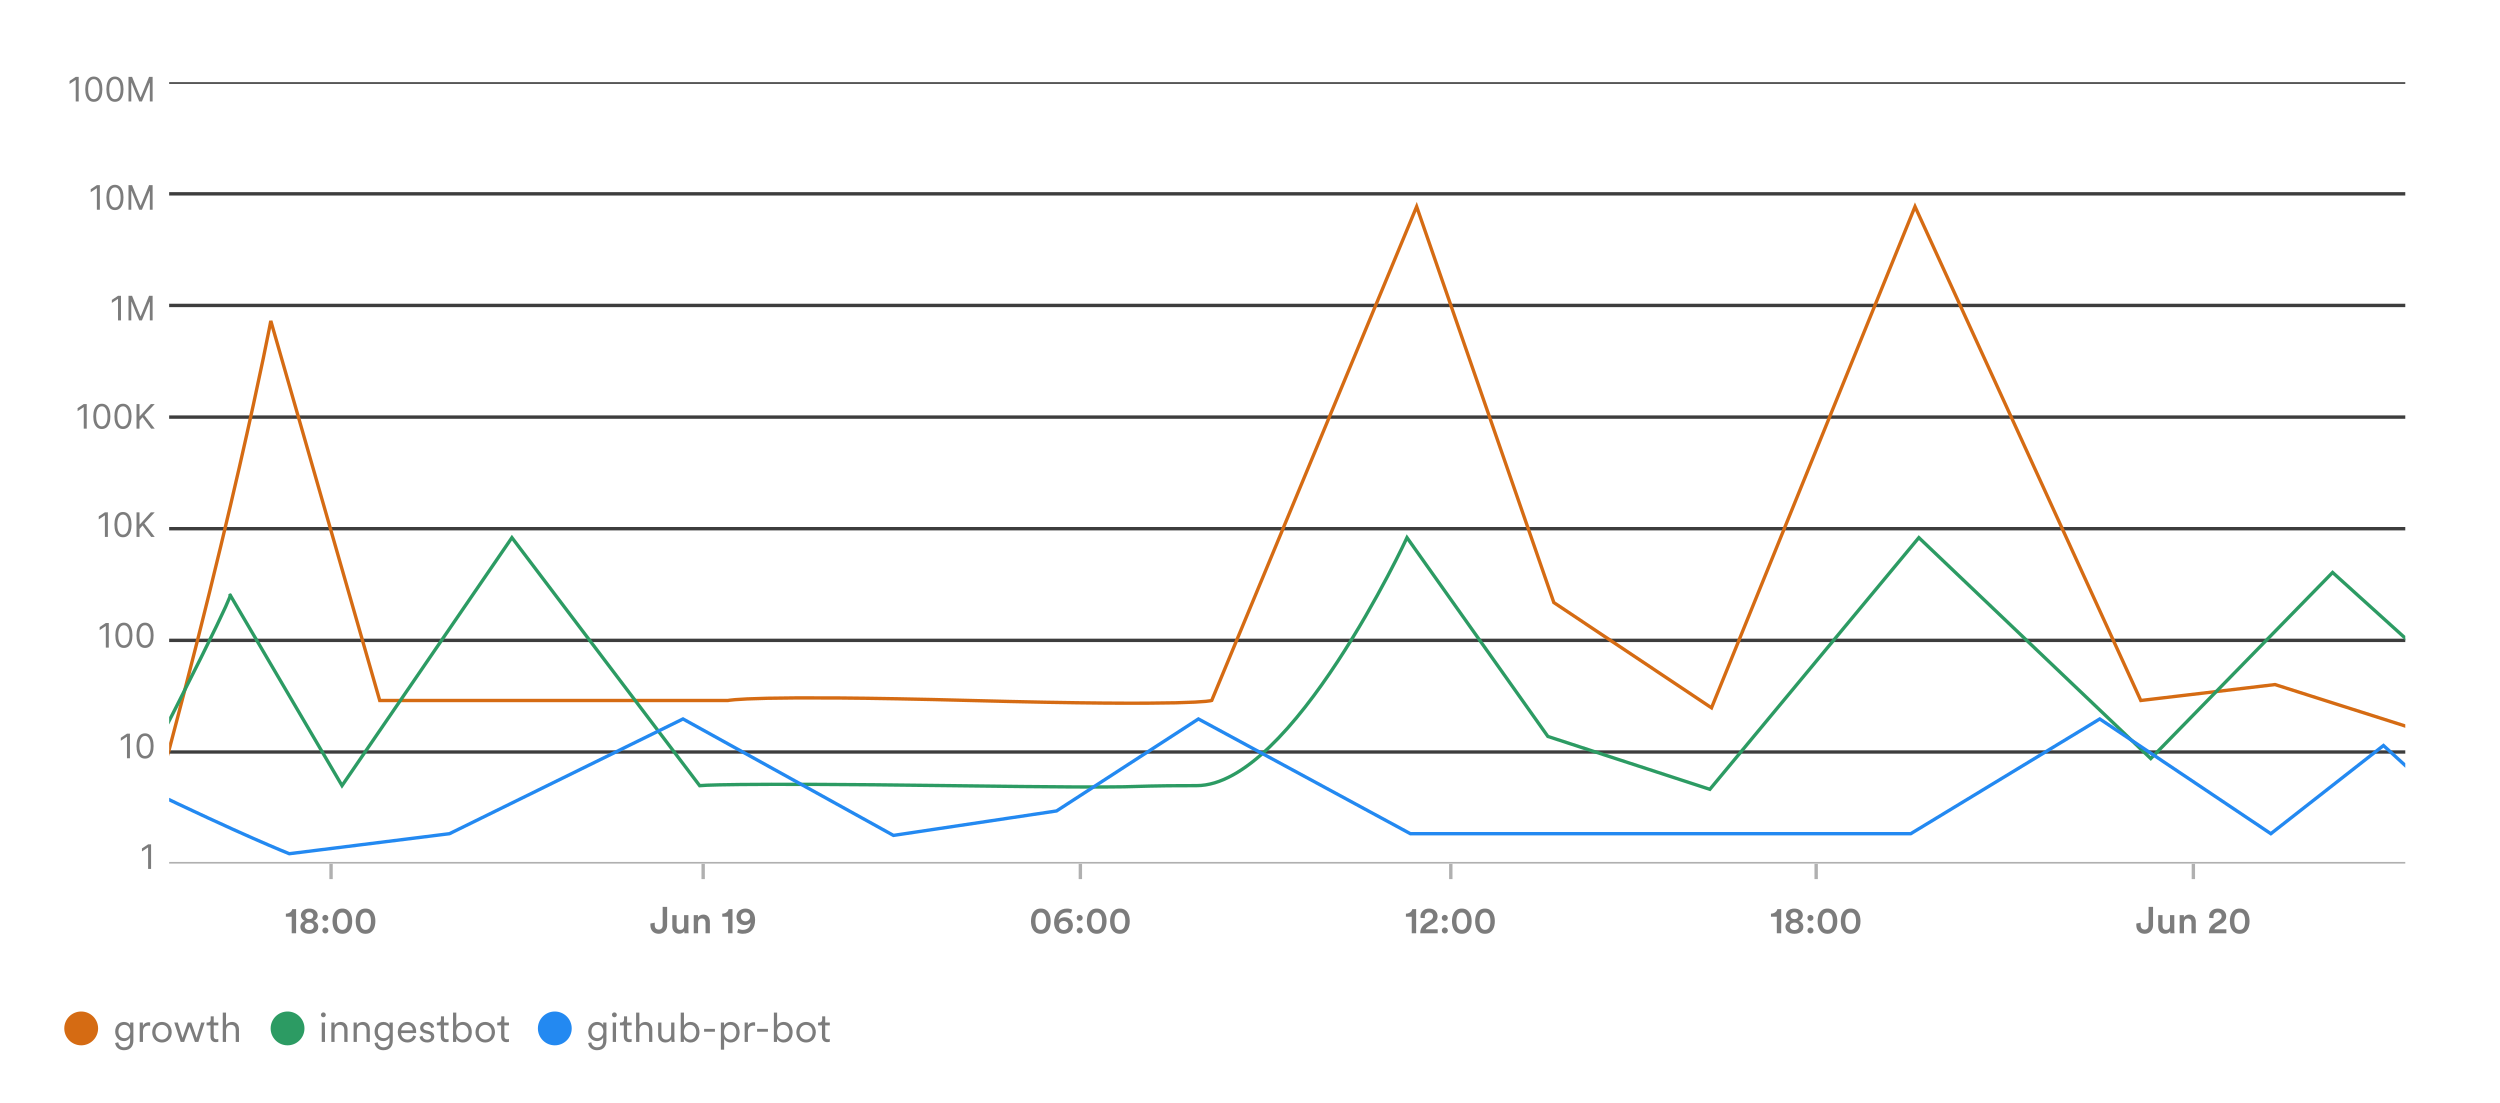 <svg width="739" height="326" viewBox="0 0 739 326" fill="none" xmlns="http://www.w3.org/2000/svg">
<path d="M97.857 255.364V259.864" stroke="#B0B0B0"/>
<path d="M87.525 275.864H86.227V270.98H84.5V270.078C85.523 270.056 86.227 269.484 86.381 268.736H87.525V275.864ZM91.422 271.706C92.137 271.706 92.599 271.255 92.599 270.661C92.599 270.122 92.148 269.649 91.422 269.649C90.696 269.649 90.256 270.122 90.256 270.661C90.256 271.255 90.718 271.706 91.422 271.706ZM91.422 274.918C92.291 274.918 92.764 274.412 92.764 273.829C92.764 273.246 92.291 272.729 91.422 272.729C90.564 272.729 90.091 273.246 90.091 273.829C90.091 274.412 90.564 274.918 91.422 274.918ZM91.422 276.029C89.794 276.029 88.782 275.149 88.782 273.961C88.782 273.147 89.343 272.476 90.102 272.212C89.42 271.959 88.947 271.288 88.947 270.584C88.947 269.396 89.992 268.571 91.422 268.571C92.852 268.571 93.908 269.396 93.908 270.584C93.908 271.277 93.435 271.959 92.753 272.212C93.501 272.476 94.073 273.147 94.073 273.961C94.073 275.149 93.061 276.029 91.422 276.029ZM95.285 275.05C95.285 274.555 95.681 274.159 96.176 274.159C96.66 274.159 97.067 274.555 97.067 275.05C97.067 275.534 96.66 275.93 96.176 275.93C95.681 275.93 95.285 275.534 95.285 275.05ZM95.274 271.332C95.274 270.837 95.67 270.441 96.165 270.441C96.649 270.441 97.056 270.837 97.056 271.332C97.056 271.816 96.649 272.212 96.165 272.212C95.67 272.212 95.274 271.816 95.274 271.332ZM99.597 272.3C99.597 273.851 100.07 274.863 101.203 274.863C102.336 274.863 102.798 273.851 102.798 272.3C102.798 270.749 102.336 269.737 101.203 269.737C100.059 269.737 99.597 270.76 99.597 272.3ZM98.288 272.3C98.288 270.463 99.014 268.571 101.203 268.571C103.381 268.571 104.107 270.474 104.107 272.3C104.107 274.137 103.381 276.029 101.203 276.029C99.014 276.029 98.288 274.137 98.288 272.3ZM106.451 272.3C106.451 273.851 106.924 274.863 108.057 274.863C109.19 274.863 109.652 273.851 109.652 272.3C109.652 270.749 109.19 269.737 108.057 269.737C106.913 269.737 106.451 270.76 106.451 272.3ZM105.142 272.3C105.142 270.463 105.868 268.571 108.057 268.571C110.235 268.571 110.961 270.474 110.961 272.3C110.961 274.137 110.235 276.029 108.057 276.029C105.868 276.029 105.142 274.137 105.142 272.3Z" fill="#7C7C7C"/>
<path d="M207.857 255.364V259.864" stroke="#B0B0B0"/>
<path d="M192.255 273.51V273.004L193.542 272.74V273.466C193.542 274.379 194.059 274.786 194.741 274.786C195.445 274.786 195.885 274.313 195.885 273.521V268.065H197.205V273.488C197.205 274.874 196.237 276.029 194.752 276.029C193.223 276.029 192.255 275.028 192.255 273.51ZM202.275 275.27C202.011 275.754 201.384 276.018 200.757 276.018C199.481 276.018 198.733 275.072 198.733 273.884V270.507H200.009V273.653C200.009 274.313 200.317 274.874 201.087 274.874C201.824 274.874 202.209 274.379 202.209 273.675V270.507H203.485V274.885C203.485 275.325 203.518 275.666 203.54 275.864H202.319C202.297 275.743 202.275 275.49 202.275 275.27ZM206.348 272.773V275.864H205.072V270.507H206.315V271.222C206.667 270.606 207.305 270.353 207.899 270.353C209.208 270.353 209.835 271.299 209.835 272.476V275.864H208.559V272.696C208.559 272.036 208.262 271.508 207.459 271.508C206.733 271.508 206.348 272.069 206.348 272.773ZM216.528 275.864H215.23V270.98H213.503V270.078C214.526 270.056 215.23 269.484 215.384 268.736H216.528V275.864ZM217.906 275.622L218.269 274.544C218.544 274.72 219.072 274.874 219.545 274.874C221.041 274.874 221.844 273.972 221.91 272.63C221.646 273.092 221.019 273.455 220.172 273.455C218.885 273.455 217.708 272.575 217.708 271.057C217.708 269.583 218.896 268.571 220.392 268.571C221.877 268.571 223.208 269.627 223.208 271.904C223.208 274.489 221.976 276.029 219.556 276.029C218.973 276.029 218.269 275.864 217.906 275.622ZM221.734 271.013C221.734 270.221 221.085 269.693 220.37 269.693C219.644 269.693 219.006 270.21 219.006 271.013C219.006 271.849 219.633 272.344 220.37 272.344C221.085 272.344 221.734 271.827 221.734 271.013Z" fill="#7C7C7C"/>
<path d="M319.357 255.364V259.864" stroke="#B0B0B0"/>
<path d="M306.069 272.3C306.069 273.851 306.542 274.863 307.675 274.863C308.808 274.863 309.27 273.851 309.27 272.3C309.27 270.749 308.808 269.737 307.675 269.737C306.531 269.737 306.069 270.76 306.069 272.3ZM304.76 272.3C304.76 270.463 305.486 268.571 307.675 268.571C309.853 268.571 310.579 270.474 310.579 272.3C310.579 274.137 309.853 276.029 307.675 276.029C305.486 276.029 304.76 274.137 304.76 272.3ZM316.938 268.923L316.564 270.001C316.3 269.858 315.926 269.715 315.343 269.715C314.001 269.715 313.033 270.606 312.912 271.992C313.286 271.42 313.968 271.145 314.727 271.145C316.146 271.145 317.147 272.091 317.147 273.554C317.147 275.039 315.937 276.029 314.441 276.029C312.626 276.029 311.592 274.544 311.592 272.718C311.592 270.133 313.209 268.571 315.42 268.571C316.08 268.571 316.63 268.725 316.938 268.923ZM313.055 273.576C313.055 274.39 313.715 274.907 314.441 274.907C315.189 274.907 315.827 274.401 315.827 273.576C315.827 272.74 315.189 272.245 314.441 272.245C313.693 272.245 313.055 272.74 313.055 273.576ZM318.278 275.05C318.278 274.555 318.674 274.159 319.169 274.159C319.653 274.159 320.06 274.555 320.06 275.05C320.06 275.534 319.653 275.93 319.169 275.93C318.674 275.93 318.278 275.534 318.278 275.05ZM318.267 271.332C318.267 270.837 318.663 270.441 319.158 270.441C319.642 270.441 320.049 270.837 320.049 271.332C320.049 271.816 319.642 272.212 319.158 272.212C318.663 272.212 318.267 271.816 318.267 271.332ZM322.591 272.3C322.591 273.851 323.064 274.863 324.197 274.863C325.33 274.863 325.792 273.851 325.792 272.3C325.792 270.749 325.33 269.737 324.197 269.737C323.053 269.737 322.591 270.76 322.591 272.3ZM321.282 272.3C321.282 270.463 322.008 268.571 324.197 268.571C326.375 268.571 327.101 270.474 327.101 272.3C327.101 274.137 326.375 276.029 324.197 276.029C322.008 276.029 321.282 274.137 321.282 272.3ZM329.444 272.3C329.444 273.851 329.917 274.863 331.05 274.863C332.183 274.863 332.645 273.851 332.645 272.3C332.645 270.749 332.183 269.737 331.05 269.737C329.906 269.737 329.444 270.76 329.444 272.3ZM328.135 272.3C328.135 270.463 328.861 268.571 331.05 268.571C333.228 268.571 333.954 270.474 333.954 272.3C333.954 274.137 333.228 276.029 331.05 276.029C328.861 276.029 328.135 274.137 328.135 272.3Z" fill="#7C7C7C"/>
<path d="M428.857 255.364V259.864" stroke="#B0B0B0"/>
<path d="M418.611 275.864H417.313V270.98H415.586V270.078C416.609 270.056 417.313 269.484 417.467 268.736H418.611V275.864ZM421.199 271.409L419.923 271.321C419.912 271.222 419.89 271.057 419.89 270.914C419.89 269.682 420.814 268.571 422.431 268.571C424.004 268.571 424.939 269.594 424.939 270.815C424.939 271.739 424.422 272.498 423.564 273.026L422.178 273.884C421.837 274.093 421.551 274.346 421.452 274.698H424.983V275.864H419.824C419.846 274.643 420.275 273.686 421.518 272.916L422.695 272.179C423.333 271.783 423.608 271.354 423.608 270.837C423.608 270.254 423.212 269.726 422.409 269.726C421.573 269.726 421.166 270.309 421.166 271.046C421.166 271.156 421.188 271.288 421.199 271.409ZM426.199 275.05C426.199 274.555 426.595 274.159 427.09 274.159C427.574 274.159 427.981 274.555 427.981 275.05C427.981 275.534 427.574 275.93 427.09 275.93C426.595 275.93 426.199 275.534 426.199 275.05ZM426.188 271.332C426.188 270.837 426.584 270.441 427.079 270.441C427.563 270.441 427.97 270.837 427.97 271.332C427.97 271.816 427.563 272.212 427.079 272.212C426.584 272.212 426.188 271.816 426.188 271.332ZM430.512 272.3C430.512 273.851 430.985 274.863 432.118 274.863C433.251 274.863 433.713 273.851 433.713 272.3C433.713 270.749 433.251 269.737 432.118 269.737C430.974 269.737 430.512 270.76 430.512 272.3ZM429.203 272.3C429.203 270.463 429.929 268.571 432.118 268.571C434.296 268.571 435.022 270.474 435.022 272.3C435.022 274.137 434.296 276.029 432.118 276.029C429.929 276.029 429.203 274.137 429.203 272.3ZM437.365 272.3C437.365 273.851 437.838 274.863 438.971 274.863C440.104 274.863 440.566 273.851 440.566 272.3C440.566 270.749 440.104 269.737 438.971 269.737C437.827 269.737 437.365 270.76 437.365 272.3ZM436.056 272.3C436.056 270.463 436.782 268.571 438.971 268.571C441.149 268.571 441.875 270.474 441.875 272.3C441.875 274.137 441.149 276.029 438.971 276.029C436.782 276.029 436.056 274.137 436.056 272.3Z" fill="#7C7C7C"/>
<path d="M536.857 255.364V259.864" stroke="#B0B0B0"/>
<path d="M526.525 275.864H525.227V270.98H523.5V270.078C524.523 270.056 525.227 269.484 525.381 268.736H526.525V275.864ZM530.422 271.706C531.137 271.706 531.599 271.255 531.599 270.661C531.599 270.122 531.148 269.649 530.422 269.649C529.696 269.649 529.256 270.122 529.256 270.661C529.256 271.255 529.718 271.706 530.422 271.706ZM530.422 274.918C531.291 274.918 531.764 274.412 531.764 273.829C531.764 273.246 531.291 272.729 530.422 272.729C529.564 272.729 529.091 273.246 529.091 273.829C529.091 274.412 529.564 274.918 530.422 274.918ZM530.422 276.029C528.794 276.029 527.782 275.149 527.782 273.961C527.782 273.147 528.343 272.476 529.102 272.212C528.42 271.959 527.947 271.288 527.947 270.584C527.947 269.396 528.992 268.571 530.422 268.571C531.852 268.571 532.908 269.396 532.908 270.584C532.908 271.277 532.435 271.959 531.753 272.212C532.501 272.476 533.073 273.147 533.073 273.961C533.073 275.149 532.061 276.029 530.422 276.029ZM534.285 275.05C534.285 274.555 534.681 274.159 535.176 274.159C535.66 274.159 536.067 274.555 536.067 275.05C536.067 275.534 535.66 275.93 535.176 275.93C534.681 275.93 534.285 275.534 534.285 275.05ZM534.274 271.332C534.274 270.837 534.67 270.441 535.165 270.441C535.649 270.441 536.056 270.837 536.056 271.332C536.056 271.816 535.649 272.212 535.165 272.212C534.67 272.212 534.274 271.816 534.274 271.332ZM538.597 272.3C538.597 273.851 539.07 274.863 540.203 274.863C541.336 274.863 541.798 273.851 541.798 272.3C541.798 270.749 541.336 269.737 540.203 269.737C539.059 269.737 538.597 270.76 538.597 272.3ZM537.288 272.3C537.288 270.463 538.014 268.571 540.203 268.571C542.381 268.571 543.107 270.474 543.107 272.3C543.107 274.137 542.381 276.029 540.203 276.029C538.014 276.029 537.288 274.137 537.288 272.3ZM545.451 272.3C545.451 273.851 545.924 274.863 547.057 274.863C548.19 274.863 548.652 273.851 548.652 272.3C548.652 270.749 548.19 269.737 547.057 269.737C545.913 269.737 545.451 270.76 545.451 272.3ZM544.142 272.3C544.142 270.463 544.868 268.571 547.057 268.571C549.235 268.571 549.961 270.474 549.961 272.3C549.961 274.137 549.235 276.029 547.057 276.029C544.868 276.029 544.142 274.137 544.142 272.3Z" fill="#7C7C7C"/>
<path d="M648.357 255.364V259.864" stroke="#B0B0B0"/>
<path d="M631.493 273.51V273.004L632.78 272.74V273.466C632.78 274.379 633.297 274.786 633.979 274.786C634.683 274.786 635.123 274.313 635.123 273.521V268.065H636.443V273.488C636.443 274.874 635.475 276.029 633.99 276.029C632.461 276.029 631.493 275.028 631.493 273.51ZM641.513 275.27C641.249 275.754 640.622 276.018 639.995 276.018C638.719 276.018 637.971 275.072 637.971 273.884V270.507H639.247V273.653C639.247 274.313 639.555 274.874 640.325 274.874C641.062 274.874 641.447 274.379 641.447 273.675V270.507H642.723V274.885C642.723 275.325 642.756 275.666 642.778 275.864H641.557C641.535 275.743 641.513 275.49 641.513 275.27ZM645.586 272.773V275.864H644.31V270.507H645.553V271.222C645.905 270.606 646.543 270.353 647.137 270.353C648.446 270.353 649.073 271.299 649.073 272.476V275.864H647.797V272.696C647.797 272.036 647.5 271.508 646.697 271.508C645.971 271.508 645.586 272.069 645.586 272.773ZM654.325 271.409L653.049 271.321C653.038 271.222 653.016 271.057 653.016 270.914C653.016 269.682 653.94 268.571 655.557 268.571C657.13 268.571 658.065 269.594 658.065 270.815C658.065 271.739 657.548 272.498 656.69 273.026L655.304 273.884C654.963 274.093 654.677 274.346 654.578 274.698H658.109V275.864H652.95C652.972 274.643 653.401 273.686 654.644 272.916L655.821 272.179C656.459 271.783 656.734 271.354 656.734 270.837C656.734 270.254 656.338 269.726 655.535 269.726C654.699 269.726 654.292 270.309 654.292 271.046C654.292 271.156 654.314 271.288 654.325 271.409ZM660.458 272.3C660.458 273.851 660.931 274.863 662.064 274.863C663.197 274.863 663.659 273.851 663.659 272.3C663.659 270.749 663.197 269.737 662.064 269.737C660.92 269.737 660.458 270.76 660.458 272.3ZM659.149 272.3C659.149 270.463 659.875 268.571 662.064 268.571C664.242 268.571 664.968 270.474 664.968 272.3C664.968 274.137 664.242 276.029 662.064 276.029C659.875 276.029 659.149 274.137 659.149 272.3Z" fill="#7C7C7C"/>
<path d="M23.265 22.727V30H22.384V23.651H22.341L20.566 24.829V23.935L22.384 22.727H23.265ZM27.729 30.099C27.194 30.099 26.738 29.954 26.361 29.663C25.985 29.369 25.697 28.944 25.498 28.388C25.299 27.829 25.2 27.154 25.2 26.364C25.2 25.578 25.299 24.907 25.498 24.35C25.7 23.791 25.988 23.365 26.365 23.072C26.744 22.776 27.198 22.628 27.729 22.628C28.259 22.628 28.712 22.776 29.089 23.072C29.467 23.365 29.756 23.791 29.955 24.35C30.156 24.907 30.257 25.578 30.257 26.364C30.257 27.154 30.157 27.829 29.959 28.388C29.76 28.944 29.472 29.369 29.096 29.663C28.719 29.954 28.264 30.099 27.729 30.099ZM27.729 29.318C28.259 29.318 28.671 29.062 28.964 28.551C29.258 28.04 29.405 27.311 29.405 26.364C29.405 25.734 29.337 25.198 29.202 24.755C29.07 24.312 28.878 23.975 28.627 23.743C28.378 23.511 28.079 23.395 27.729 23.395C27.203 23.395 26.792 23.654 26.496 24.173C26.2 24.689 26.052 25.419 26.052 26.364C26.052 26.993 26.119 27.528 26.251 27.969C26.384 28.409 26.574 28.744 26.823 28.974C27.074 29.203 27.376 29.318 27.729 29.318ZM33.978 30.099C33.444 30.099 32.988 29.954 32.611 29.663C32.235 29.369 31.947 28.944 31.748 28.388C31.549 27.829 31.45 27.154 31.45 26.364C31.45 25.578 31.549 24.907 31.748 24.35C31.95 23.791 32.239 23.365 32.615 23.072C32.994 22.776 33.448 22.628 33.978 22.628C34.509 22.628 34.962 22.776 35.339 23.072C35.717 23.365 36.006 23.791 36.205 24.35C36.406 24.907 36.507 25.578 36.507 26.364C36.507 27.154 36.407 27.829 36.209 28.388C36.01 28.944 35.722 29.369 35.346 29.663C34.969 29.954 34.514 30.099 33.978 30.099ZM33.978 29.318C34.509 29.318 34.921 29.062 35.214 28.551C35.508 28.04 35.655 27.311 35.655 26.364C35.655 25.734 35.587 25.198 35.452 24.755C35.32 24.312 35.128 23.975 34.877 23.743C34.628 23.511 34.329 23.395 33.978 23.395C33.453 23.395 33.042 23.654 32.746 24.173C32.45 24.689 32.302 25.419 32.302 26.364C32.302 26.993 32.369 27.528 32.501 27.969C32.634 28.409 32.824 28.744 33.073 28.974C33.324 29.203 33.626 29.318 33.978 29.318ZM37.984 22.727H39.035L41.507 28.764H41.592L44.064 22.727H45.115V30H44.291V24.474H44.22L41.947 30H41.152L38.879 24.474H38.808V30H37.984V22.727Z" fill="#7C7C7C"/>
<path d="M29.515 54.727V62H28.634V55.651H28.592L26.816 56.83V55.935L28.634 54.727H29.515ZM33.979 62.099C33.444 62.099 32.988 61.954 32.612 61.663C32.235 61.369 31.948 60.944 31.749 60.388C31.55 59.829 31.451 59.154 31.451 58.364C31.451 57.578 31.55 56.907 31.749 56.35C31.95 55.791 32.239 55.365 32.615 55.072C32.994 54.776 33.449 54.628 33.979 54.628C34.509 54.628 34.963 54.776 35.339 55.072C35.718 55.365 36.007 55.791 36.206 56.35C36.407 56.907 36.507 57.578 36.507 58.364C36.507 59.154 36.408 59.829 36.209 60.388C36.01 60.944 35.723 61.369 35.346 61.663C34.97 61.954 34.514 62.099 33.979 62.099ZM33.979 61.318C34.509 61.318 34.921 61.062 35.215 60.551C35.508 60.04 35.655 59.311 35.655 58.364C35.655 57.734 35.588 57.198 35.453 56.755C35.32 56.312 35.128 55.975 34.877 55.743C34.629 55.511 34.329 55.395 33.979 55.395C33.453 55.395 33.043 55.654 32.747 56.173C32.451 56.689 32.303 57.419 32.303 58.364C32.303 58.993 32.369 59.528 32.502 59.969C32.634 60.409 32.825 60.744 33.073 60.974C33.324 61.203 33.626 61.318 33.979 61.318ZM37.985 54.727H39.036L41.507 60.764H41.593L44.064 54.727H45.115V62H44.291V56.474H44.22L41.948 62H41.152L38.88 56.474H38.809V62H37.985V54.727Z" fill="#7C7C7C"/>
<path d="M35.765 87.443V94.716H34.884V88.366H34.841L33.066 89.545V88.65L34.884 87.443H35.765ZM37.984 87.443H39.035L41.507 93.48H41.592L44.064 87.443H45.115V94.716H44.291V89.19H44.22L41.947 94.716H41.152L38.879 89.19H38.808V94.716H37.984V87.443Z" fill="#7C7C7C"/>
<path d="M25.638 119.443V126.716H24.757V120.366H24.715L22.939 121.545V120.65L24.757 119.443H25.638ZM30.102 126.815C29.567 126.815 29.111 126.67 28.734 126.378C28.358 126.085 28.07 125.66 27.871 125.104C27.673 124.545 27.573 123.87 27.573 123.079C27.573 122.293 27.673 121.622 27.871 121.066C28.073 120.507 28.361 120.081 28.738 119.788C29.117 119.492 29.571 119.344 30.102 119.344C30.632 119.344 31.085 119.492 31.462 119.788C31.84 120.081 32.129 120.507 32.328 121.066C32.529 121.622 32.63 122.293 32.63 123.079C32.63 123.87 32.531 124.545 32.332 125.104C32.133 125.66 31.845 126.085 31.469 126.378C31.092 126.67 30.637 126.815 30.102 126.815ZM30.102 126.034C30.632 126.034 31.044 125.778 31.337 125.267C31.631 124.756 31.778 124.026 31.778 123.079C31.778 122.45 31.71 121.914 31.575 121.471C31.443 121.028 31.251 120.691 31 120.459C30.751 120.227 30.452 120.111 30.102 120.111C29.576 120.111 29.165 120.37 28.869 120.888C28.573 121.405 28.425 122.135 28.425 123.079C28.425 123.709 28.492 124.244 28.624 124.685C28.757 125.125 28.947 125.46 29.196 125.69C29.447 125.919 29.749 126.034 30.102 126.034ZM36.352 126.815C35.816 126.815 35.361 126.67 34.984 126.378C34.608 126.085 34.32 125.66 34.121 125.104C33.923 124.545 33.823 123.87 33.823 123.079C33.823 122.293 33.923 121.622 34.121 121.066C34.323 120.507 34.611 120.081 34.988 119.788C35.367 119.492 35.821 119.344 36.352 119.344C36.882 119.344 37.335 119.492 37.712 119.788C38.09 120.081 38.379 120.507 38.578 121.066C38.779 121.622 38.88 122.293 38.88 123.079C38.88 123.87 38.781 124.545 38.582 125.104C38.383 125.66 38.095 126.085 37.719 126.378C37.342 126.67 36.887 126.815 36.352 126.815ZM36.352 126.034C36.882 126.034 37.294 125.778 37.587 125.267C37.881 124.756 38.028 124.026 38.028 123.079C38.028 122.45 37.96 121.914 37.825 121.471C37.693 121.028 37.501 120.691 37.25 120.459C37.001 120.227 36.702 120.111 36.352 120.111C35.826 120.111 35.415 120.37 35.119 120.888C34.823 121.405 34.675 122.135 34.675 123.079C34.675 123.709 34.742 124.244 34.874 124.685C35.007 125.125 35.197 125.46 35.446 125.69C35.697 125.919 35.999 126.034 36.352 126.034ZM40.357 126.716V119.443H41.238V123.051H41.323L44.59 119.443H45.741L42.687 122.724L45.741 126.716H44.675L42.147 123.335L41.238 124.358V126.716H40.357Z" fill="#7C7C7C"/>
<path d="M31.888 151.443V158.716H31.007V152.366H30.965L29.189 153.545V152.65L31.007 151.443H31.888ZM36.352 158.815C35.817 158.815 35.361 158.67 34.984 158.378C34.608 158.085 34.32 157.66 34.121 157.104C33.923 156.545 33.823 155.87 33.823 155.079C33.823 154.293 33.923 153.622 34.121 153.066C34.323 152.507 34.612 152.081 34.988 151.788C35.367 151.492 35.821 151.344 36.352 151.344C36.882 151.344 37.335 151.492 37.712 151.788C38.09 152.081 38.379 152.507 38.578 153.066C38.779 153.622 38.88 154.293 38.88 155.079C38.88 155.87 38.781 156.545 38.582 157.104C38.383 157.66 38.095 158.085 37.719 158.378C37.342 158.67 36.887 158.815 36.352 158.815ZM36.352 158.034C36.882 158.034 37.294 157.778 37.587 157.267C37.881 156.756 38.028 156.026 38.028 155.079C38.028 154.45 37.96 153.914 37.825 153.471C37.693 153.028 37.501 152.691 37.25 152.459C37.002 152.227 36.702 152.111 36.352 152.111C35.826 152.111 35.415 152.37 35.119 152.888C34.824 153.405 34.675 154.135 34.675 155.079C34.675 155.709 34.742 156.244 34.874 156.685C35.007 157.125 35.197 157.46 35.446 157.69C35.697 157.919 35.999 158.034 36.352 158.034ZM40.357 158.716V151.443H41.238V155.051H41.323L44.59 151.443H45.741L42.687 154.724L45.741 158.716H44.675L42.147 155.335L41.238 156.358V158.716H40.357Z" fill="#7C7C7C"/>
<path d="M32.161 184.159V191.432H31.281V185.082H31.238L29.462 186.261V185.366L31.281 184.159H32.161ZM36.625 191.531C36.09 191.531 35.634 191.385 35.258 191.094C34.882 190.801 34.594 190.376 34.395 189.819C34.196 189.261 34.097 188.586 34.097 187.795C34.097 187.009 34.196 186.338 34.395 185.782C34.596 185.223 34.885 184.797 35.261 184.503C35.64 184.207 36.095 184.059 36.625 184.059C37.155 184.059 37.609 184.207 37.985 184.503C38.364 184.797 38.653 185.223 38.852 185.782C39.053 186.338 39.154 187.009 39.154 187.795C39.154 188.586 39.054 189.261 38.855 189.819C38.656 190.376 38.369 190.801 37.992 191.094C37.616 191.385 37.16 191.531 36.625 191.531ZM36.625 190.75C37.155 190.75 37.567 190.494 37.861 189.983C38.154 189.471 38.301 188.742 38.301 187.795C38.301 187.166 38.234 186.629 38.099 186.187C37.966 185.744 37.775 185.407 37.523 185.175C37.275 184.943 36.975 184.827 36.625 184.827C36.099 184.827 35.689 185.086 35.393 185.604C35.097 186.12 34.949 186.851 34.949 187.795C34.949 188.425 35.015 188.96 35.148 189.4C35.28 189.841 35.471 190.176 35.72 190.405C35.971 190.635 36.272 190.75 36.625 190.75ZM42.875 191.531C42.34 191.531 41.884 191.385 41.508 191.094C41.132 190.801 40.844 190.376 40.645 189.819C40.446 189.261 40.347 188.586 40.347 187.795C40.347 187.009 40.446 186.338 40.645 185.782C40.846 185.223 41.135 184.797 41.511 184.503C41.89 184.207 42.345 184.059 42.875 184.059C43.405 184.059 43.859 184.207 44.235 184.503C44.614 184.797 44.903 185.223 45.102 185.782C45.303 186.338 45.404 187.009 45.404 187.795C45.404 188.586 45.304 189.261 45.105 189.819C44.906 190.376 44.619 190.801 44.242 191.094C43.866 191.385 43.41 191.531 42.875 191.531ZM42.875 190.75C43.405 190.75 43.817 190.494 44.111 189.983C44.404 189.471 44.551 188.742 44.551 187.795C44.551 187.166 44.484 186.629 44.349 186.187C44.216 185.744 44.025 185.407 43.773 185.175C43.525 184.943 43.225 184.827 42.875 184.827C42.349 184.827 41.939 185.086 41.643 185.604C41.347 186.12 41.199 186.851 41.199 187.795C41.199 188.425 41.265 188.96 41.398 189.4C41.53 189.841 41.721 190.176 41.97 190.405C42.221 190.635 42.522 190.75 42.875 190.75Z" fill="#7C7C7C"/>
<path d="M38.411 216.876V224.148H37.531V217.799H37.488L35.712 218.978V218.083L37.531 216.876H38.411ZM42.875 224.248C42.34 224.248 41.884 224.102 41.508 223.811C41.132 223.518 40.844 223.093 40.645 222.536C40.446 221.978 40.347 221.303 40.347 220.512C40.347 219.726 40.446 219.055 40.645 218.499C40.846 217.94 41.135 217.514 41.511 217.22C41.89 216.924 42.345 216.776 42.875 216.776C43.405 216.776 43.859 216.924 44.235 217.22C44.614 217.514 44.903 217.94 45.102 218.499C45.303 219.055 45.404 219.726 45.404 220.512C45.404 221.303 45.304 221.978 45.105 222.536C44.906 223.093 44.619 223.518 44.242 223.811C43.866 224.102 43.41 224.248 42.875 224.248ZM42.875 223.467C43.405 223.467 43.817 223.211 44.111 222.7C44.404 222.188 44.551 221.459 44.551 220.512C44.551 219.882 44.484 219.346 44.349 218.903C44.216 218.461 44.025 218.123 43.773 217.891C43.525 217.659 43.225 217.543 42.875 217.543C42.349 217.543 41.939 217.803 41.643 218.321C41.347 218.837 41.199 219.567 41.199 220.512C41.199 221.142 41.265 221.677 41.398 222.117C41.53 222.558 41.721 222.893 41.97 223.122C42.221 223.352 42.522 223.467 42.875 223.467Z" fill="#7C7C7C"/>
<path d="M44.661 249.592V256.864H43.781V250.515H43.738L41.962 251.694V250.799L43.781 249.592H44.661Z" fill="#7C7C7C"/>
<g clip-path="url(#clip0_401_7138)">
<path d="M50 24.29H711" stroke="#3D3D3D"/>
<path d="M50 57.29H711" stroke="#3D3D3D"/>
<path d="M50 90.29H711" stroke="#3D3D3D"/>
<path d="M50 123.29H711" stroke="#3D3D3D"/>
<path d="M50 156.29H711" stroke="#3D3D3D"/>
<path d="M50 189.29H711" stroke="#3D3D3D"/>
<path d="M50 222.29H711" stroke="#3D3D3D"/>
<path d="M50 255.29H711" stroke="#B0B0B0"/>
<path d="M632.823 207.067L672.497 202.357L725.879 219.357V258.357H40C68.572 155.857 80.052 94.857 80.052 94.857L112.247 207.067H160.275H215.175C215.175 207.067 222.314 205.314 286.944 207.067C353.693 208.877 358.179 207.067 358.179 207.067L418.763 61.07L459.31 178.115L505.924 209.235L566.077 61.07L632.823 207.067Z" stroke="#D56B13"/>
<path d="M689.513 169.22L635.762 224.234L567.211 158.926L505.43 233.323L457.555 217.696L415.912 158.926C415.912 158.926 381.881 232.234 353.688 232.234C325.495 232.234 349.081 233.143 280.527 232.234C214.147 231.354 206.816 232.234 206.816 232.234L151.324 158.926L101.103 232.234L68.037 175.891C68.037 175.891 71.173 172.627 26.902 257.988C-17.37 343.348 726 257.988 726 257.988C726 240.912 726 202.206 726 202.206L689.513 169.22Z" stroke="#2C9B63"/>
<path d="M132.863 246.442L85.511 252.358C85.511 252.358 71.753 246.946 41.995 232.549C39.786 231.48 40.002 250.457 40.002 258.358H745.978L704.555 220.373L671.258 246.442L620.686 212.523L564.807 246.442H490.581H416.908L354.25 212.523L312.316 239.716L264.106 246.946L201.893 212.523L132.863 246.442Z" stroke="#2389F1"/>
</g>
<circle cx="24" cy="304" r="5" fill="#D56B13"/>
<path d="M34.038 308.324L34.962 308.096C35.058 308.936 35.694 309.584 36.63 309.584C37.974 309.584 38.466 308.792 38.466 307.604V306.68C38.202 307.232 37.578 307.748 36.642 307.748C35.118 307.748 34.05 306.536 34.05 304.928C34.05 303.32 35.106 302.084 36.666 302.084C37.566 302.084 38.19 302.504 38.478 303.068V302.252H39.426V307.568C39.426 308.984 38.778 310.448 36.63 310.448C35.214 310.448 34.182 309.536 34.038 308.324ZM38.514 304.916C38.514 303.728 37.806 302.948 36.762 302.948C35.718 302.948 35.01 303.728 35.01 304.916C35.01 306.104 35.718 306.884 36.762 306.884C37.806 306.884 38.514 306.104 38.514 304.916ZM44.385 302.216V303.236C44.229 303.188 44.049 303.176 43.881 303.176C42.921 303.176 42.261 303.728 42.261 305.024V308H41.301V302.252H42.237V303.284C42.609 302.444 43.341 302.168 43.977 302.168C44.133 302.168 44.301 302.192 44.385 302.216ZM47.875 302.084C49.531 302.084 50.755 303.356 50.755 305.12C50.755 306.896 49.531 308.168 47.875 308.168C46.219 308.168 44.995 306.896 44.995 305.12C44.995 303.356 46.219 302.084 47.875 302.084ZM47.875 302.948C46.843 302.948 45.955 303.728 45.955 305.12C45.955 306.524 46.843 307.304 47.875 307.304C48.907 307.304 49.795 306.524 49.795 305.12C49.795 303.728 48.907 302.948 47.875 302.948ZM55.526 302.252H56.522L58.118 306.8L59.486 302.252H60.506L58.634 308H57.626L56.018 303.416L54.434 308H53.414L51.506 302.252H52.538L53.942 306.8L55.526 302.252ZM63.178 300.428V302.252H64.534V303.116H63.178V306.296C63.178 306.896 63.442 307.196 64.054 307.196C64.222 307.196 64.438 307.16 64.534 307.136V307.952C64.426 307.988 64.15 308.06 63.778 308.06C62.83 308.06 62.218 307.472 62.218 306.428V303.116H61.066V302.252H61.438C62.026 302.252 62.278 301.916 62.278 301.376V300.428H63.178ZM66.812 304.568V308H65.852V299.324H66.812V303.02C67.184 302.42 67.844 302.084 68.588 302.084C69.968 302.084 70.64 303.068 70.64 304.316V308H69.68V304.46C69.68 303.62 69.296 302.948 68.252 302.948C67.34 302.948 66.812 303.68 66.812 304.568Z" fill="#7C7C7C"/>
<circle cx="85" cy="304" r="5" fill="#2C9B63"/>
<path d="M96.066 308H95.106V302.252H96.066V308ZM94.866 299.984C94.866 299.588 95.19 299.264 95.586 299.264C95.982 299.264 96.306 299.588 96.306 299.984C96.306 300.38 95.982 300.704 95.586 300.704C95.19 300.704 94.866 300.38 94.866 299.984ZM98.902 304.616V308H97.942V302.252H98.878V303.116C99.25 302.444 99.922 302.084 100.678 302.084C102.058 302.084 102.73 303.068 102.73 304.316V308H101.77V304.46C101.77 303.62 101.386 302.948 100.342 302.948C99.418 302.948 98.902 303.716 98.902 304.616ZM105.488 304.616V308H104.528V302.252H105.464V303.116C105.836 302.444 106.508 302.084 107.264 302.084C108.644 302.084 109.316 303.068 109.316 304.316V308H108.356V304.46C108.356 303.62 107.972 302.948 106.928 302.948C106.004 302.948 105.488 303.716 105.488 304.616ZM110.718 308.324L111.642 308.096C111.738 308.936 112.374 309.584 113.31 309.584C114.654 309.584 115.146 308.792 115.146 307.604V306.68C114.882 307.232 114.258 307.748 113.322 307.748C111.798 307.748 110.73 306.536 110.73 304.928C110.73 303.32 111.786 302.084 113.346 302.084C114.246 302.084 114.87 302.504 115.158 303.068V302.252H116.106V307.568C116.106 308.984 115.458 310.448 113.31 310.448C111.894 310.448 110.862 309.536 110.718 308.324ZM115.194 304.916C115.194 303.728 114.486 302.948 113.442 302.948C112.398 302.948 111.69 303.728 111.69 304.916C111.69 306.104 112.398 306.884 113.442 306.884C114.486 306.884 115.194 306.104 115.194 304.916ZM118.593 304.568H122.025C122.001 303.656 121.413 302.936 120.321 302.936C119.325 302.936 118.653 303.716 118.593 304.568ZM122.157 306.068L122.985 306.368C122.661 307.364 121.761 308.168 120.429 308.168C118.893 308.168 117.585 307.04 117.585 305.108C117.585 303.296 118.857 302.084 120.309 302.084C122.049 302.084 123.021 303.296 123.021 305.048C123.021 305.168 123.009 305.3 122.997 305.384H118.569V305.432C118.569 306.524 119.397 307.304 120.429 307.304C121.401 307.304 121.929 306.752 122.157 306.068ZM124.005 306.488L124.869 306.188C124.953 306.848 125.445 307.352 126.309 307.352C126.993 307.352 127.425 306.968 127.425 306.476C127.425 306.044 127.077 305.756 126.549 305.636L125.613 305.42C124.737 305.216 124.185 304.652 124.185 303.824C124.185 302.864 125.097 302.084 126.189 302.084C127.677 302.084 128.193 303.032 128.325 303.62L127.473 303.932C127.401 303.536 127.101 302.9 126.189 302.9C125.589 302.9 125.121 303.284 125.121 303.764C125.121 304.172 125.373 304.424 125.877 304.544L126.813 304.76C127.821 304.988 128.373 305.576 128.373 306.428C128.373 307.256 127.665 308.168 126.297 308.168C124.785 308.168 124.101 307.208 124.005 306.488ZM131.244 300.428V302.252H132.6V303.116H131.244V306.296C131.244 306.896 131.508 307.196 132.12 307.196C132.288 307.196 132.504 307.16 132.6 307.136V307.952C132.492 307.988 132.216 308.06 131.844 308.06C130.896 308.06 130.284 307.472 130.284 306.428V303.116H129.132V302.252H129.504C130.092 302.252 130.344 301.916 130.344 301.376V300.428H131.244ZM134.854 308H133.918V299.324H134.878V303.188C135.142 302.648 135.814 302.084 136.846 302.084C138.55 302.084 139.462 303.44 139.462 305.12C139.462 306.836 138.49 308.168 136.822 308.168C135.862 308.168 135.19 307.676 134.854 307.052V308ZM136.678 307.304C137.782 307.304 138.502 306.392 138.502 305.12C138.502 303.848 137.794 302.948 136.678 302.948C135.562 302.948 134.854 303.848 134.854 305.12C134.854 306.392 135.574 307.304 136.678 307.304ZM143.434 302.084C145.09 302.084 146.314 303.356 146.314 305.12C146.314 306.896 145.09 308.168 143.434 308.168C141.778 308.168 140.554 306.896 140.554 305.12C140.554 303.356 141.778 302.084 143.434 302.084ZM143.434 302.948C142.402 302.948 141.514 303.728 141.514 305.12C141.514 306.524 142.402 307.304 143.434 307.304C144.466 307.304 145.354 306.524 145.354 305.12C145.354 303.728 144.466 302.948 143.434 302.948ZM149.092 300.428V302.252H150.448V303.116H149.092V306.296C149.092 306.896 149.356 307.196 149.968 307.196C150.136 307.196 150.352 307.16 150.448 307.136V307.952C150.34 307.988 150.064 308.06 149.692 308.06C148.744 308.06 148.132 307.472 148.132 306.428V303.116H146.98V302.252H147.352C147.94 302.252 148.192 301.916 148.192 301.376V300.428H149.092Z" fill="#7C7C7C"/>
<circle cx="164" cy="304" r="5" fill="#2389F1"/>
<path d="M173.87 308.324L174.794 308.096C174.89 308.936 175.526 309.584 176.462 309.584C177.806 309.584 178.298 308.792 178.298 307.604V306.68C178.034 307.232 177.41 307.748 176.474 307.748C174.95 307.748 173.882 306.536 173.882 304.928C173.882 303.32 174.938 302.084 176.498 302.084C177.398 302.084 178.022 302.504 178.31 303.068V302.252H179.258V307.568C179.258 308.984 178.61 310.448 176.462 310.448C175.046 310.448 174.014 309.536 173.87 308.324ZM178.346 304.916C178.346 303.728 177.638 302.948 176.594 302.948C175.55 302.948 174.842 303.728 174.842 304.916C174.842 306.104 175.55 306.884 176.594 306.884C177.638 306.884 178.346 306.104 178.346 304.916ZM182.093 308H181.133V302.252H182.093V308ZM180.893 299.984C180.893 299.588 181.217 299.264 181.613 299.264C182.009 299.264 182.333 299.588 182.333 299.984C182.333 300.38 182.009 300.704 181.613 300.704C181.217 300.704 180.893 300.38 180.893 299.984ZM185.361 300.428V302.252H186.717V303.116H185.361V306.296C185.361 306.896 185.625 307.196 186.237 307.196C186.405 307.196 186.621 307.16 186.717 307.136V307.952C186.609 307.988 186.333 308.06 185.961 308.06C185.013 308.06 184.401 307.472 184.401 306.428V303.116H183.249V302.252H183.621C184.209 302.252 184.461 301.916 184.461 301.376V300.428H185.361ZM188.996 304.568V308H188.036V299.324H188.996V303.02C189.368 302.42 190.028 302.084 190.772 302.084C192.152 302.084 192.824 303.068 192.824 304.316V308H191.864V304.46C191.864 303.62 191.48 302.948 190.436 302.948C189.524 302.948 188.996 303.68 188.996 304.568ZM198.438 307.22C198.162 307.808 197.466 308.168 196.71 308.168C195.318 308.168 194.55 307.136 194.55 305.864V302.252H195.51V305.708C195.51 306.548 195.906 307.304 196.926 307.304C197.874 307.304 198.39 306.632 198.39 305.72V302.252H199.35V306.92C199.35 307.364 199.386 307.772 199.422 308H198.498C198.462 307.868 198.438 307.556 198.438 307.268V307.22ZM202.155 308H201.219V299.324H202.179V303.188C202.443 302.648 203.115 302.084 204.147 302.084C205.851 302.084 206.763 303.44 206.763 305.12C206.763 306.836 205.791 308.168 204.123 308.168C203.163 308.168 202.491 307.676 202.155 307.052V308ZM203.979 307.304C205.083 307.304 205.803 306.392 205.803 305.12C205.803 303.848 205.095 302.948 203.979 302.948C202.863 302.948 202.155 303.848 202.155 305.12C202.155 306.392 202.875 307.304 203.979 307.304ZM211.334 304.976H208.13V304.136H211.334V304.976ZM214.05 310.28H213.09V302.252H214.026V303.212C214.326 302.624 214.998 302.084 216.018 302.084C217.71 302.084 218.634 303.404 218.634 305.12C218.634 306.836 217.65 308.168 215.994 308.168C215.01 308.168 214.35 307.652 214.05 307.112V310.28ZM215.85 307.304C216.954 307.304 217.674 306.392 217.674 305.12C217.674 303.848 216.966 302.948 215.85 302.948C214.734 302.948 214.026 303.848 214.026 305.12C214.026 306.392 214.746 307.304 215.85 307.304ZM223.206 302.216V303.236C223.05 303.188 222.87 303.176 222.702 303.176C221.742 303.176 221.082 303.728 221.082 305.024V308H220.122V302.252H221.058V303.284C221.43 302.444 222.162 302.168 222.798 302.168C222.954 302.168 223.122 302.192 223.206 302.216ZM227.002 304.976H223.798V304.136H227.002V304.976ZM229.694 308H228.758V299.324H229.718V303.188C229.982 302.648 230.654 302.084 231.686 302.084C233.39 302.084 234.302 303.44 234.302 305.12C234.302 306.836 233.33 308.168 231.662 308.168C230.702 308.168 230.03 307.676 229.694 307.052V308ZM231.518 307.304C232.622 307.304 233.342 306.392 233.342 305.12C233.342 303.848 232.634 302.948 231.518 302.948C230.402 302.948 229.694 303.848 229.694 305.12C229.694 306.392 230.414 307.304 231.518 307.304ZM238.274 302.084C239.93 302.084 241.154 303.356 241.154 305.12C241.154 306.896 239.93 308.168 238.274 308.168C236.618 308.168 235.394 306.896 235.394 305.12C235.394 303.356 236.618 302.084 238.274 302.084ZM238.274 302.948C237.242 302.948 236.354 303.728 236.354 305.12C236.354 306.524 237.242 307.304 238.274 307.304C239.306 307.304 240.194 306.524 240.194 305.12C240.194 303.728 239.306 302.948 238.274 302.948ZM243.932 300.428V302.252H245.288V303.116H243.932V306.296C243.932 306.896 244.196 307.196 244.808 307.196C244.976 307.196 245.192 307.16 245.288 307.136V307.952C245.18 307.988 244.904 308.06 244.532 308.06C243.584 308.06 242.972 307.472 242.972 306.428V303.116H241.82V302.252H242.192C242.78 302.252 243.032 301.916 243.032 301.376V300.428H243.932Z" fill="#7C7C7C"/>
<defs>
<clipPath id="clip0_401_7138">
<rect width="661" height="231" fill="white" transform="translate(50 24.29)"/>
</clipPath>
</defs>
</svg>
